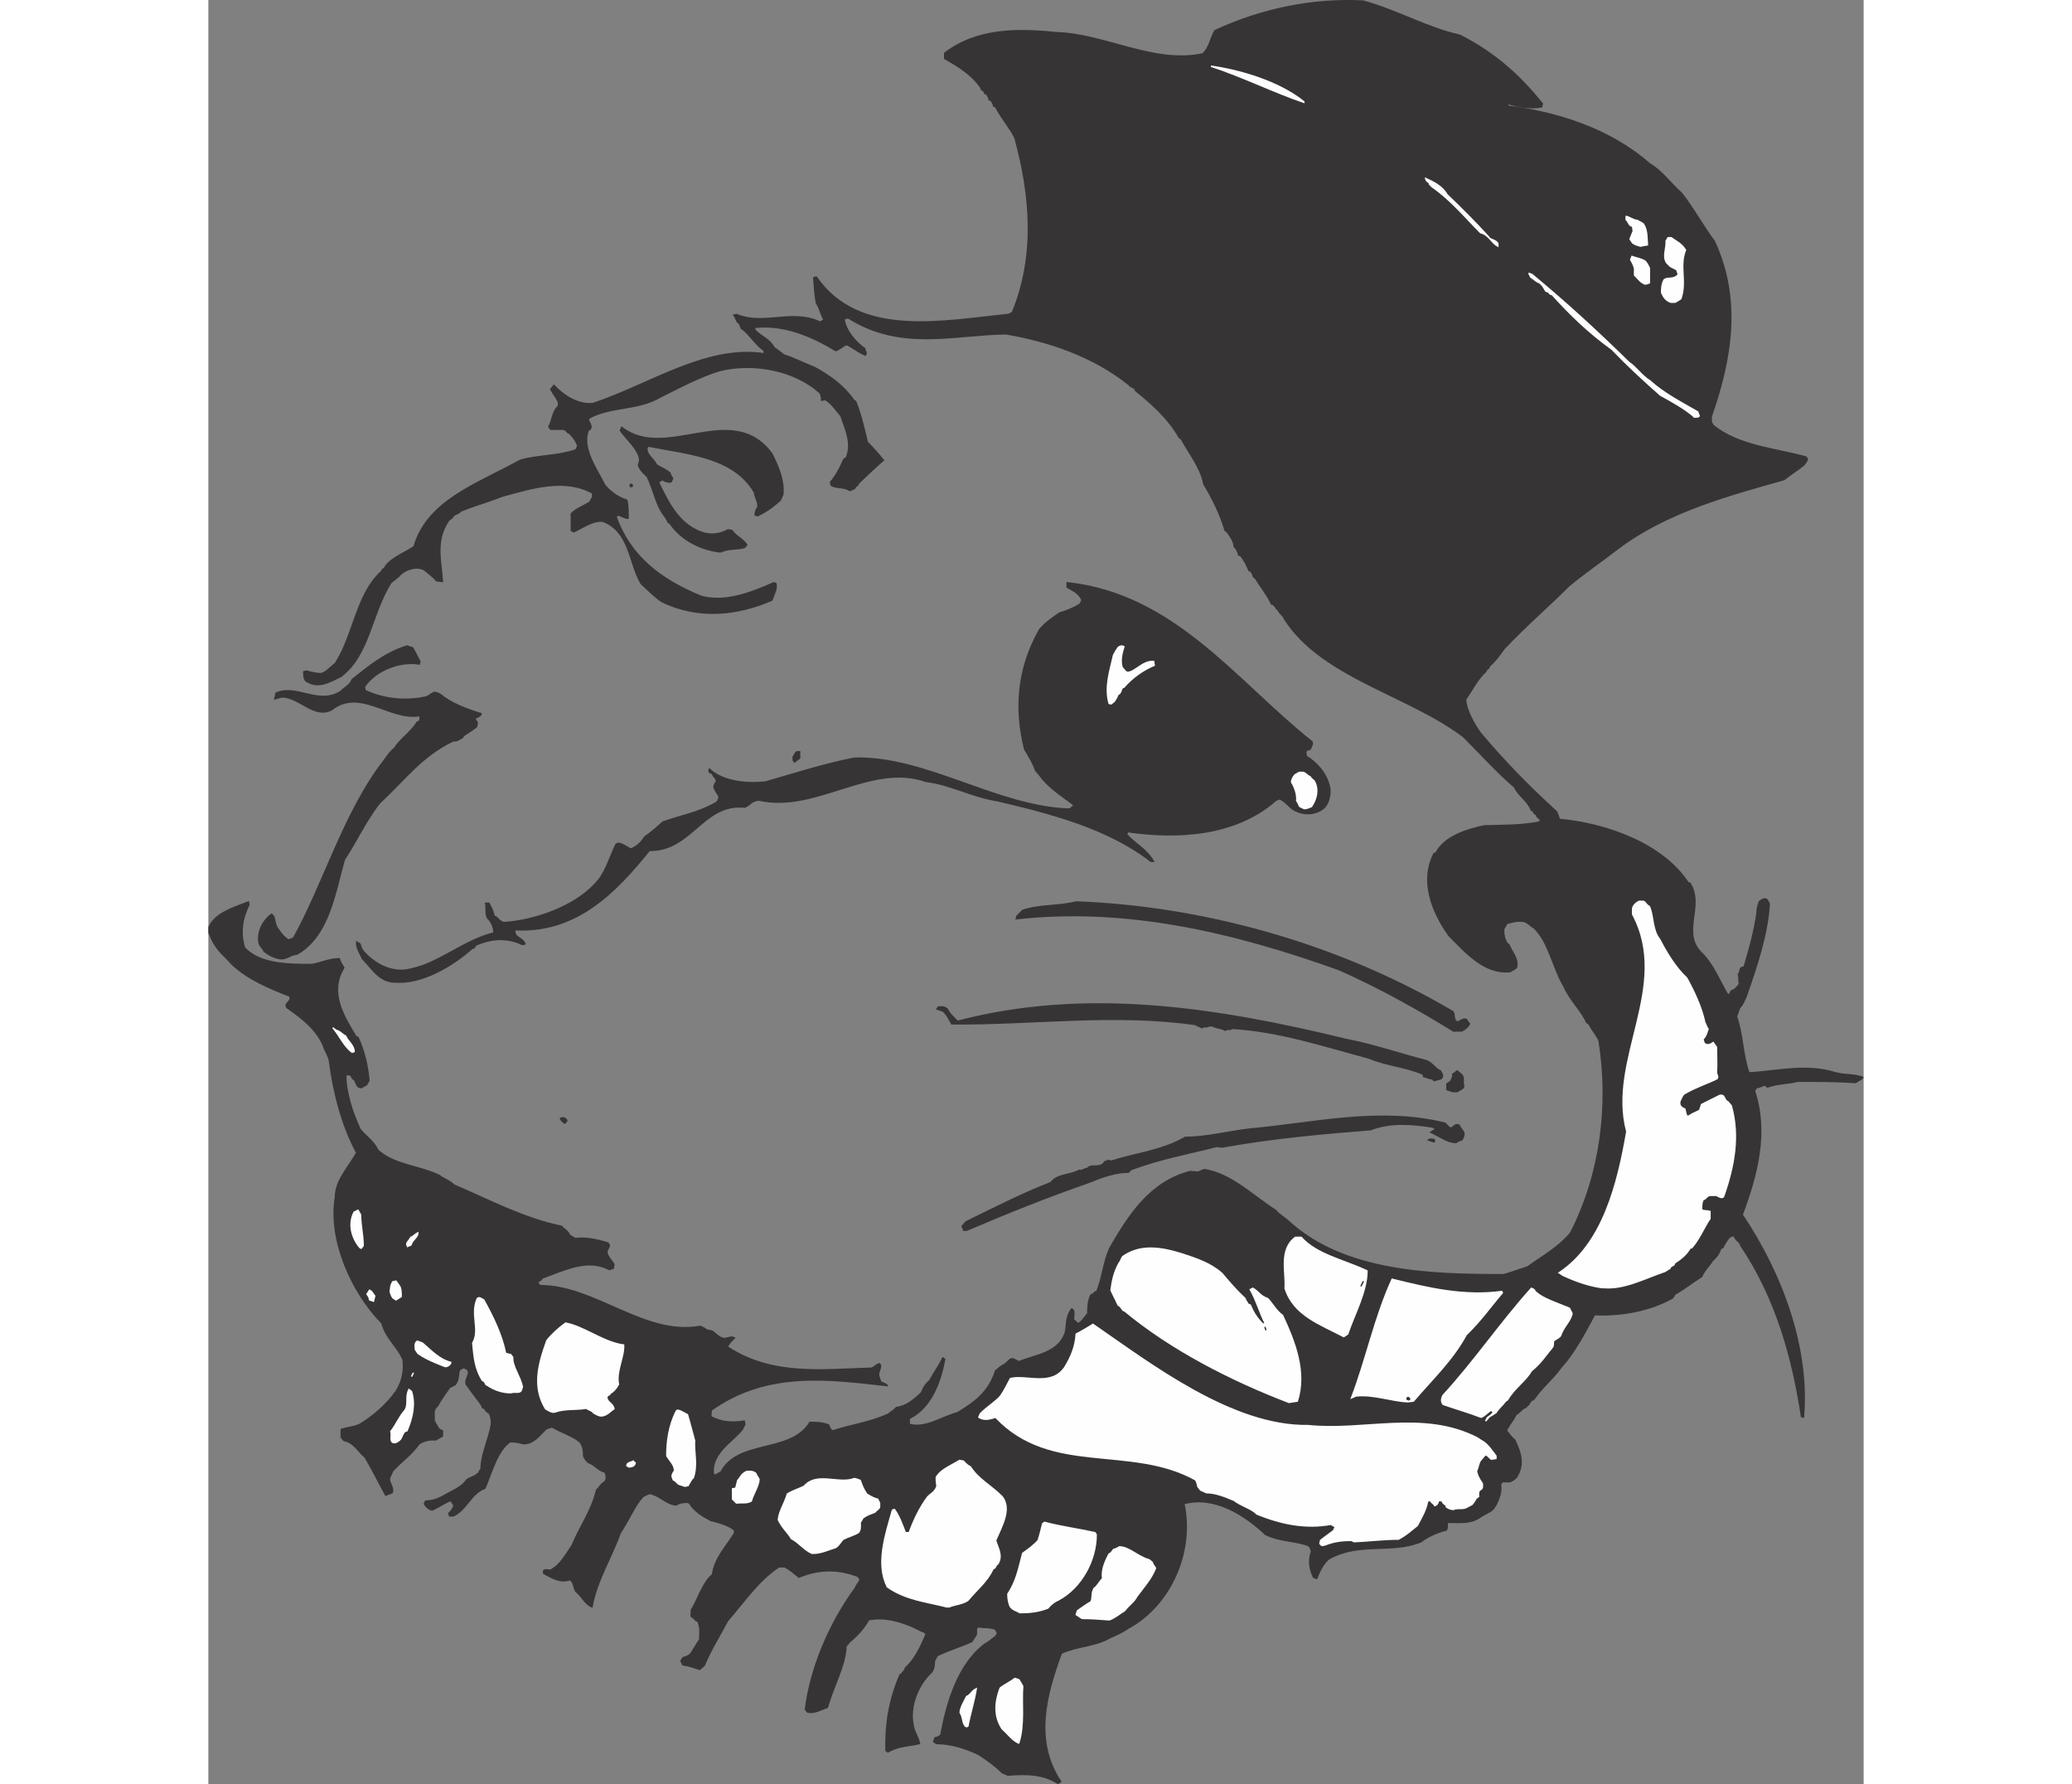 <?xml version="1.0" encoding="UTF-8"?>
<!DOCTYPE svg PUBLIC "-//W3C//DTD SVG 1.1//EN" "http://www.w3.org/Graphics/SVG/1.1/DTD/svg11.dtd">
<!-- Creator: CorelDRAW -->
<svg xmlns="http://www.w3.org/2000/svg" xml:space="preserve" width="7.848in" height="6.757in" version="1.1" style="shape-rendering:geometricPrecision; text-rendering:geometricPrecision; image-rendering:optimizeQuality; fill-rule:evenodd; clip-rule:evenodd"
viewBox="0 0 7848.56 8458.6"
 xmlns:xlink="http://www.w3.org/1999/xlink"
 xmlns:xodm="http://www.corel.com/coreldraw/odm/2003">
 <rect x="0" y="0" width="7848.56" height="8458.6" fill="#808080" stroke="none"/>
 <defs>
  <style type="text/css">
   <![CDATA[
    .str1 {stroke:#FEFEFE;stroke-width:6.6;stroke-miterlimit:2.613}
    .str0 {stroke:#373435;stroke-width:6.6;stroke-miterlimit:2.613}
    .str2 {stroke:#373435;stroke-width:6.6;stroke-linecap:square;stroke-miterlimit:2.613}
    .fil2 {fill:none}
    .fil1 {fill:#FEFEFE}
    .fil0 {fill:#373435}
   ]]>
  </style>
 </defs>
 <g id="Layer_x0020__x0028_Black_x0020_and_x0020_White_x0029_">
  <g id="_2008578176880">
   <path class="fil0 str0" d="M4029.32 8454.59c-76.42,-48.91 -158.96,-45.85 -238.45,-39.74l0 0 -27.51 -12.23 0 0c-30.56,-30.57 -64.19,-55.03 -110.05,-85.6 -64.19,-30.56 -131.45,-51.97 -201.75,-51.97l0 0 -12.23 -9.17 6.12 -18.34 0 0c6.11,0 15.28,-3.06 27.51,-12.23 27.51,-149.79 79.47,-333.21 207.86,-431.04 18.34,-9.17 30.57,-21.39 51.98,-36.68l0 0 9.17 -15.29 -9.17 -18.34 0 0c-27.51,-12.24 -48.92,-6.12 -79.49,-12.24 -18.34,3.06 -9.17,21.4 -12.23,36.69l0 0 -15.29 24.45 -6.11 9.17 0 0c-48.92,21.4 -106.99,39.74 -158.96,64.2 -6.11,0 -9.17,12.23 -18.34,27.51 0,12.23 0,33.62 -12.23,51.97 -64.2,58.08 -107,162.02 -88.66,250.67 3.06,30.56 24.45,58.08 30.57,88.65 -48.92,12.23 -97.82,9.18 -149.79,39.74l0 0 -9.18 -6.11 0 0c-3.05,-116.17 12.24,-235.39 67.26,-360.72l0 0 9.17 -3.06 0 0c0,-12.23 12.23,-9.17 15.29,-27.51 45.85,-42.8 70.31,-94.77 97.82,-158.96 -3.06,-15.29 -18.34,-12.23 -36.69,-24.45 -73.36,-36.69 -155.9,-61.14 -235.39,-45.86 -18.34,36.68 -55.03,76.42 -88.65,103.93l0 0 -18.34 21.4 0 0c-3.06,91.71 -61.13,192.59 -88.65,290.41 -30.57,9.17 -61.14,30.56 -94.77,21.39l0 0 -9.18 -12.23 0 0c24.45,-195.65 113.11,-406.57 238.45,-577.77 3.06,-12.23 12.23,-18.34 21.39,-36.68l0 0 -9.17 -15.29 0 0c-91.71,-36.69 -186.47,-36.69 -281.25,3.06 -27.51,-21.4 -39.74,-33.63 -67.25,-48.92l0 0 -27.51 0 0 0c-94.77,61.14 -165.08,165.08 -244.56,256.78 -36.68,70.31 -76.42,131.45 -110.05,210.93l0 0 -21.39 18.34 0 0c-27.51,-9.18 -55.03,-18.34 -79.49,-21.4l0 0 -9.17 -18.34 9.17 -15.29 0 0c9.18,-3.06 21.4,-6.12 33.63,-15.29 15.29,-18.34 27.51,-45.86 45.86,-70.31 0,-27.51 6.11,-58.08 -9.18,-88.66 -15.29,0 -9.17,-12.23 -27.51,-18.34 -9.17,-9.18 0,-21.4 -3.05,-33.63 30.56,-45.85 51.97,-128.39 100.87,-168.14 9.18,-76.42 64.2,-131.45 103.94,-195.64l0 0 0 -15.29 0 0c-24.46,-21.4 -73.37,-36.69 -113.11,-45.86 -39.74,-21.39 -76.43,-42.8 -100.88,-82.54l0 0 -9.17 -3.06 0 0c-12.23,0 -36.68,0 -51.97,12.23 -39.74,0 -70.31,-36.68 -116.17,-51.97 -12.23,-6.11 -24.45,3.06 -42.8,12.23 -39.74,42.8 -67.25,113.11 -106.99,171.19 -42.8,119.22 -113.11,229.27 -134.5,351.55 -33.63,-12.23 -45.86,-48.91 -76.43,-73.36 -12.23,-18.34 -9.17,-48.92 -30.56,-55.03 -39.75,15.29 -79.49,-6.12 -122.29,-30.57l0 0 0 -12.23 0 0c9.18,-9.18 21.4,0 33.63,-3.06 45.86,-24.45 67.25,-67.25 100.88,-116.17 36.68,-88.65 94.77,-168.13 116.16,-262.89 12.23,-9.18 18.34,-27.51 39.74,-39.75 9.18,-12.23 9.18,-27.51 0,-45.85 -30.56,-6.12 -45.85,-33.63 -79.48,-45.86 -9.17,-9.17 -15.29,-15.29 -21.39,-30.57 0,-18.34 0,-39.74 -15.29,-64.19 -33.63,-30.57 -88.66,-45.86 -134.5,-73.37l0 0 -27.51 9.18 0 0c-27.51,24.45 -58.08,73.36 -110.05,70.31 -18.34,-6.12 -39.75,-9.18 -61.14,-9.18 -61.14,42.8 -85.6,140.62 -119.22,220.1 -70.31,27.51 -82.54,97.82 -149.79,131.45l0 0 -18.34 0 -3.06 -12.23 0 0c9.17,-9.18 18.34,-18.34 24.45,-36.69l0 0 -15.29 -24.45 0 0c-30.56,12.23 -55.03,30.57 -88.65,45.86 -12.23,-3.06 -27.51,-12.23 -36.68,-30.57l0 0 6.11 -12.23 0 0c30.57,0 61.14,-9.18 94.77,-30.57 39.74,-21.39 76.43,-36.68 97.82,-67.25 9.17,-12.23 36.68,-15.29 51.97,-30.57 6.12,0 9.18,-12.23 18.34,-24.45 0,-67.25 36.68,-140.62 48.91,-210.93 0,-15.29 0,-36.68 -12.23,-55.03 -15.29,-3.06 -15.29,-21.39 -30.56,-24.45 0,-6.12 -6.12,-15.29 -15.29,-27.51 -21.4,-27.51 -39.74,-51.97 -61.14,-82.54 -9.17,-24.45 21.4,-45.86 6.12,-70.31l0 0 -18.34 -9.17 -18.34 9.17 0 0c-12.23,21.4 0,42.8 -21.39,70.31 0,3.06 -12.23,6.12 -27.51,15.29 -18.34,27.51 -39.74,55.03 -58.08,88.65l0 0 -6.11 6.12 0 0c-15.29,15.29 -6.12,39.74 -9.18,61.14l0 0 9.18 18.34 0 0c6.11,3.06 6.11,24.45 30.56,30.57l0 0 0 24.45 0 0c-6.11,6.12 -18.34,9.18 -30.56,18.34 -27.51,0 -48.92,0 -79.49,18.34 -36.68,51.97 -79.48,79.48 -125.34,128.39 -3.05,6.12 -9.17,21.4 -15.28,33.63 -6.12,21.39 21.39,42.8 12.23,70.31l0 0 -30.57 12.23 0 0c-30.57,-55.03 -58.08,-113.11 -97.82,-180.36 -30.57,-24.45 -51.97,-70.31 -100.88,-79.48l0 0 -12.23 -15.29 0 -36.69 0 0c24.45,-9.17 55.03,-9.17 88.66,-24.45 64.19,-39.74 122.28,-88.65 171.19,-155.9 30.57,-48.92 39.74,-97.82 33.63,-149.8 -24.45,-61.13 -79.48,-97.82 -100.88,-174.24 -143.67,-146.73 -253.72,-394.35 -220.1,-596.11 0,-79.48 61.14,-140.61 100.88,-210.93 -70.31,-131.45 -110.05,-287.35 -128.4,-431.04 -3.06,-27.51 -21.39,-48.91 -30.57,-79.48 -33.62,-76.43 -100.87,-128.4 -171.19,-177.3 -18.34,-21.4 27.51,-30.57 12.23,-55.03 -100.88,-39.74 -195.65,-79.48 -272.07,-149.79 -33.63,-39.74 -73.37,-64.2 -100.88,-128.39l0 0 -9.17 -21.39 0 -27.51 0 0c30.57,-67.26 116.16,-91.71 186.47,-119.23l0 0 3.06 12.23 0 0c-33.63,67.25 -42.8,134.51 -21.39,204.81 73.36,79.49 210.93,79.49 317.92,79.49 42.8,-6.12 82.54,-27.51 131.45,-27.51 3.06,12.23 12.23,27.51 21.39,42.8 -70.31,116.16 -3.05,226.21 58.08,327.09l0 0 9.17 3.06 0 0c30.57,67.25 45.86,134.5 51.98,204.82l0 0 -9.18 15.29 0 0c0,6.11 -12.23,9.17 -27.51,18.34l0 0 -12.23 -3.06 0 0c-9.17,-6.11 -12.23,-21.39 -21.39,-36.68 -9.18,0 -9.18,-12.23 -18.34,-21.39l0 0 -21.39 0 0 0c0,82.54 30.56,177.3 67.25,256.78 24.45,33.63 61.13,51.97 85.6,100.88 76.42,70.31 195.64,73.36 290.4,119.22 18.34,15.29 48.92,24.45 70.31,45.86 165.08,70.31 330.15,158.96 510.52,195.64 6.12,12.24 27.51,18.34 36.69,39.75 0,3.05 12.23,9.17 27.51,18.34 45.85,-6.11 100.87,3.06 155.9,21.4l0 0 6.12 12.23 0 0c0,3.06 -6.12,12.23 -12.23,27.51 0,21.39 21.39,39.74 33.62,61.13l0 0 -3.06 18.34 -18.34 6.12 0 0c-100.88,-51.98 -201.77,-3.06 -308.76,36.68 -12.23,0 -9.17,12.23 -27.51,18.34l0 0 -3.06 12.23 12.24 9.17 0 0c259.84,0 495.23,241.5 758.12,192.59l0 0 18.34 9.17 0 0c18.34,15.29 30.57,9.18 39.74,15.29 18.34,12.23 30.57,30.57 55.03,33.63 15.29,0 33.63,-12.23 48.92,-3.06 -12.23,12.23 -24.46,21.39 -33.63,42.8 213.99,140.62 452.43,106.99 681.71,100.88 12.23,-3.06 18.34,-12.24 36.68,-21.4 21.39,9.17 -9.17,39.74 0,61.14l0 0 6.11 18.34 0 0c0,12.23 27.51,12.23 33.63,24.46 -275.13,-30.57 -568.6,-73.37 -834.55,116.16l0 0 -3.06 30.57 0 0c51.97,27.51 100.88,30.57 158.96,21.39l0 0 3.06 15.29 -12.23 24.45 0 0c-45.86,58.08 -146.73,110.05 -137.56,210.93l0 0 9.17 6.12 27.51 -15.29 0 0c82.54,-155.91 330.15,-85.6 421.87,-235.39 27.51,0 58.08,0 88.65,12.23 3.06,9.17 9.18,27.51 21.4,27.51 82.54,-27.51 177.3,-39.74 262.9,-79.48 9.17,-9.18 27.51,-18.34 36.68,-30.57 48.91,-6.12 82.54,-36.68 119.22,-70.31 9.18,-24.45 18.34,-39.74 39.74,-58.08 18.34,-36.68 39.74,-61.13 61.14,-106.99l0 0 9.17 6.12 0 0c-18.34,100.87 -61.13,229.27 -168.14,281.24l0 0 0 27.51 0 0c76.43,21.4 149.8,-33.62 229.27,-55.03 79.48,-48.91 146.73,-94.77 180.36,-198.7 9.17,-6.12 21.39,-21.4 42.8,-30.57l0 0 27.51 -24.45 0 0c12.23,-6.12 21.39,3.05 39.74,12.23 79.48,-33.63 186.47,-39.74 220.1,-137.56 9.17,-33.63 0,-73.37 30.56,-113.11 18.34,9.17 6.12,33.63 9.18,51.97l0 0 21.39 18.34 0 0c18.34,-9.17 27.51,-27.51 45.86,-48.92 0,-24.45 0,-58.08 15.29,-88.65 15.29,0 9.17,-12.23 27.51,-15.29 27.51,-67.25 30.57,-134.5 61.13,-204.82 88.66,-152.85 189.54,-314.87 382.13,-363.78l0 0 36.68 3.06 0 0c9.17,-3.06 18.34,-9.17 30.57,-12.23 128.39,21.39 226.21,122.28 336.26,192.59 12.23,15.29 30.57,27.51 55.03,45.86 265.96,250.67 687.82,259.84 1027.15,259.84 33.62,-9.18 73.36,-24.45 113.1,-36.69 67.25,-48.91 146.74,-91.71 204.82,-162.02 143.68,-281.24 183.42,-608.34 134.51,-910.98 -12.23,-27.51 -30.57,-45.85 -48.92,-79.48l0 0 -9.17 -6.11 0 0c-30.57,-64.2 -76.43,-100.88 -110.05,-174.25 -51.97,-88.65 -70.31,-207.87 -140.62,-275.12 -15.29,-6.11 -21.39,-21.39 -48.91,-30.56 -24.46,-3.06 -45.86,0 -76.43,9.17 -6.11,0 -9.17,15.29 -18.34,27.51 0,21.39 0,42.8 18.34,70.31l0 0 6.12 3.06 0 0c15.29,36.67 45.85,67.24 36.68,106.98 -3.06,9.17 -18.34,12.23 -30.57,21.39 -122.28,12.23 -210.93,-91.71 -290.41,-171.18 -79.48,-113.11 -137.56,-256.79 -70.3,-388.24l0 0 9.17 -3.06 0 0c39.74,-76.42 140.62,-110.05 229.27,-128.4 85.6,-3.05 171.19,0 262.9,-18.34l0 0 3.06 -12.23 -15.29 -12.23 0 0c0,-15.29 -15.29,-9.18 -18.34,-27.51l0 0 -9.17 -3.06 0 0c-18.34,-48.92 -58.08,-64.2 -79.48,-110.05 -82.54,-70.31 -158.97,-155.91 -241.51,-238.45 -259.84,-198.7 -672.53,-281.24 -849.84,-559.42 -6.11,-18.34 -21.39,-21.4 -30.57,-42.8 -12.23,-6.12 -12.23,-24.45 -30.56,-27.51 -21.4,-45.86 -48.92,-76.43 -76.43,-122.28l0 0 -9.17 -6.12 0 0c0,-3.06 -3.06,-12.23 -12.23,-27.51l0 0 -9.18 -3.06 0 0c-9.17,-21.39 -21.39,-48.91 -39.74,-70.3l0 0 -9.17 -3.06 0 0c-3.06,-15.29 -12.23,-33.63 -21.4,-39.74 0,-24.46 -18.34,-48.92 -33.62,-70.31l0 0 -9.17 -6.12 0 0c-21.4,-73.36 -58.08,-149.79 -100.88,-220.1 -15.29,-79.48 -67.25,-140.62 -106.99,-213.98l0 0 -9.18 -6.12 0 0c-51.97,-91.71 -131.45,-162.02 -207.88,-223.16 0,-15.28 -24.45,-15.28 -30.56,-27.51 -171.19,-137.56 -385.18,-207.87 -583.89,-241.5 -247.61,3.06 -498.28,82.54 -748.95,-76.42l0 0 -18.34 6.11 0 0c6.11,55.03 55.03,110.05 97.82,140.62 0,9.17 12.23,18.34 3.06,30.57 -30.57,-12.23 -51.98,-30.57 -85.6,-48.92 -18.34,0 -27.51,18.34 -55.03,27.51 -110.05,-67.25 -244.56,-125.34 -382.12,-110.05l0 0 -3.06 9.18 0 0c21.39,30.56 70.31,42.79 91.71,85.59 12.23,9.18 33.63,24.46 48.92,36.69 42.79,12.23 94.77,39.74 143.67,58.08 76.43,42.8 137.56,85.6 186.48,155.91l0 0 9.17 6.12 0 0c24.45,61.13 39.74,128.39 55.03,192.59 21.39,21.39 55.03,58.08 76.42,85.59 -39.74,33.63 -76.42,70.31 -119.22,110.05 0,12.24 -12.23,9.18 -18.34,24.46l0 0 -21.39 9.17 0 0c-27.51,-18.34 -58.08,-9.17 -88.66,-24.45l0 0 -3.05 -15.29 0 0c21.39,-24.45 42.79,-61.14 64.19,-110.05l0 0 9.17 -3.06 0 0c30.57,-67.25 0,-131.45 -24.45,-201.76 -24.45,-27.51 -39.74,-55.03 -73.37,-76.43l0 0 -21.39 3.06 0 0c9.17,-6.11 0,-21.39 -3.06,-33.62 -119.22,-110.05 -317.93,-146.74 -476.89,-107 -91.71,27.51 -183.42,76.43 -281.25,125.34 -110.05,64.2 -238.44,42.8 -339.32,100.88 -9.17,12.23 21.39,33.62 6.11,51.97l0 0 -9.17 6.12 0 0c-30.57,85.59 39.74,180.36 79.48,259.84 21.4,24.45 55.03,55.03 103.94,70.31 6.11,24.45 6.11,55.03 6.11,85.59 -15.29,0 -27.51,-9.17 -45.85,-15.28l0 0 -12.23 6.11 0 0c67.25,189.53 210.93,299.58 403.51,379.07 110.05,30.56 229.28,-12.24 345.44,-64.2l0 0 9.17 3.06 0 0c9.18,21.39 -9.17,51.97 -18.34,79.48 -162.02,70.31 -348.5,91.71 -522.74,6.12 -27.51,-18.34 -55.03,-45.86 -85.6,-73.37l0 0 -12.23 -12.23 0 0c-58.08,-100.88 -51.97,-241.5 -177.3,-293.47 -42.8,-9.17 -91.71,24.46 -140.62,48.92l0 0 -12.23 -6.12 0 0c0,-27.51 0,-48.91 0,-79.48 18.34,-21.39 51.97,-33.63 82.54,-51.97 6.11,0 9.17,-12.23 18.34,-27.51l0 0 0 -18.34 0 0c-131.45,-73.37 -287.36,-24.45 -431.04,15.29 -61.14,24.45 -128.4,42.8 -195.65,70.31 -3.06,9.17 -21.39,12.23 -33.62,21.39 -3.06,9.18 -9.18,12.23 -21.4,21.4 -67.25,97.82 -36.68,189.53 -30.57,290.41l0 0 -27.51 -3.06 0 0c-18.34,-21.4 -33.62,-30.57 -58.08,-51.97 -33.63,-18.34 -82.54,-6.12 -113.11,21.39 -9.18,12.23 -27.51,24.45 -45.86,39.74 -94.77,152.85 -100.88,339.33 -235.39,443.26 -55.03,27.51 -110.05,61.14 -168.14,21.39 -9.17,-12.23 -9.17,-24.45 -9.17,-42.79l0 0 12.23 -3.06 0 0c24.45,6.11 45.86,12.23 70.31,12.23 27.51,-9.17 39.74,-27.51 67.25,-48.92 88.66,-137.56 97.82,-327.09 220.1,-437.15 0,-12.23 12.23,-6.11 18.34,-24.45 30.57,-39.74 88.65,-61.14 134.5,-91.71 64.19,-220.1 299.58,-296.53 504.4,-409.64 85.6,-24.45 174.25,-18.34 262.9,-48.91l0 0 9.18 -18.34 0 0c-9.18,-27.51 -21.4,-39.74 -39.74,-61.13 -12.24,0 -9.18,-12.23 -27.51,-18.34 -15.29,0 -39.75,0 -61.14,0l0 0 -9.17 -12.23 0 0c18.34,-30.57 15.29,-70.31 45.85,-97.82l0 0 0 -18.34 0 0c-9.17,-21.39 -21.39,-33.62 -36.68,-61.13l0 0 15.29 -18.34 0 0c42.8,45.86 113.11,94.77 186.47,85.6 265.96,-88.66 538.03,-278.19 810.1,-235.39l0 0 0 -15.29 0 0c-39.74,-27.51 -61.13,-67.25 -100.87,-100.87 -12.23,0 -9.18,-27.51 -24.45,-33.63 -6.12,-6.12 -9.18,-21.39 -18.34,-33.63l0 0 12.23 -3.05 0 0c128.4,55.03 265.96,-27.51 397.41,36.68l0 0 18.34 -12.23 0 0c-15.29,-21.4 -18.34,-51.97 -36.69,-79.48 -9.17,-51.98 -9.17,-82.54 -12.23,-119.23l0 0 12.23 -3.05 0 0c201.77,293.46 602.23,207.87 910.97,177.3l0 0 18.34 -9.18 0 0c110.05,-265.95 88.65,-550.26 12.23,-828.43 -24.45,-48.92 -61.14,-88.66 -91.71,-146.74l0 0 -9.18 -3.06 0 0c0,-6.11 -3.05,-12.23 -12.23,-27.51l0 0 -9.17 -3.05 0 0c0,-6.12 -3.06,-12.23 -12.23,-27.51l0 0 -9.18 -3.06 0 0c0,-15.29 -15.28,-9.17 -18.34,-27.51 -39.74,-58.08 -100.88,-97.82 -171.19,-137.56l0 0 0 -24.45 0 0c152.84,-119.23 351.55,-116.17 528.85,-97.82 229.27,6.11 461.6,149.79 693.93,100.87 30.57,-24.45 36.69,-70.3 58.08,-110.05 223.16,-103.93 467.72,-152.84 703.1,-140.61 174.24,48.91 296.52,125.34 458.55,162.02 168.13,85.6 281.24,189.53 391.29,324.04l0 0 -3.06 15.29 0 0c-51.97,9.18 -106.99,0 -158.96,-15.29l0 0 -3.06 12.23 0 0c226.22,27.51 479.94,103.94 672.53,272.08 61.14,36.68 97.82,91.71 152.85,140.61 55.03,70.31 97.82,149.8 155.91,229.28 125.34,272.07 82.54,550.26 -15.29,828.44l0 0 0 27.51 9.17 15.28 0 0c119.23,97.82 296.53,110.05 440.2,149.8l0 0 6.12 9.17 0 0c0,6.11 -6.12,15.29 -15.29,27.51 -24.45,21.39 -61.14,42.8 -94.77,70.31 -259.84,73.36 -559.42,152.85 -791.76,330.15 -79.48,61.13 -155.9,113.11 -229.27,174.24 -97.82,97.82 -204.82,189.53 -305.7,296.53 -21.39,27.51 -39.74,58.08 -70.31,82.54 0,15.28 -12.23,9.17 -18.34,27.51 -39.74,36.68 -61.14,82.54 -94.77,131.45 3.05,51.97 39.74,116.17 70.31,158.96 110.05,131.45 232.33,256.79 360.72,372.95 3.06,9.18 12.23,24.46 12.23,36.69 217.05,18.34 489.12,113.1 611.4,299.58l0 0 9.17 3.06 0 0c70.31,110.05 -48.91,238.44 61.14,336.25 48.91,51.97 76.42,119.23 116.16,189.53l0 0 9.18 3.06 9.17 -18.34 0 0c12.23,-3.06 24.45,-12.24 39.74,-33.63 -6.11,-12.23 0,-27.51 -6.11,-45.86 12.23,-6.11 0,-33.62 27.51,-33.62 24.45,-82.54 48.91,-168.13 61.13,-256.78 0,-15.28 3.06,-33.62 12.23,-55.03 9.18,-6.11 24.46,-18.34 36.69,-6.11l0 0 9.17 18.34 0 0c-9.17,146.73 -58.08,290.4 -110.05,440.2 -6.12,12.23 -15.29,36.68 -27.51,48.91 -9.17,12.23 -9.17,27.51 -18.34,42.8 30.57,88.65 27.51,171.19 58.08,265.96l0 0 9.17 3.05 0 0c131.45,-9.17 269.02,-42.8 403.52,0 48.92,12.23 88.66,6.12 128.4,21.4 -3.06,9.17 -21.4,15.29 -33.63,24.45 -88.65,-6.12 -180.36,-6.12 -275.13,-6.12 -45.85,12.24 -91.71,9.18 -143.67,27.51l0 0 -9.18 -9.17 0 0c-12.23,0 -27.51,12.23 -42.8,12.23l0 0 -9.17 15.29 0 0c64.19,192.59 15.29,391.3 -58.08,586.94 192.59,287.36 317.93,635.85 290.41,959.9l0 0 -9.17 -3.06 0 0c-39.74,-269.02 -119.22,-562.48 -287.35,-810.1 -3.06,-18.34 -21.4,-21.4 -30.57,-42.8l0 0 -6.12 -6.12 -18.34 9.18 0 0c-9.18,12.23 -21.4,27.51 -30.57,48.91l0 0 -9.17 3.06 0 0c-9.18,24.45 -18.34,39.74 -39.74,58.08 -12.24,21.39 -36.69,42.8 -51.98,76.42 -39.74,24.45 -76.42,55.03 -125.34,82.54l0 0 -12.23 18.34 0 0c-106.99,61.13 -247.61,85.6 -369.89,79.48 -48.91,91.71 -97.82,183.42 -162.02,253.73 -36.68,51.97 -85.6,88.65 -125.34,146.73l0 0 -15.29 9.17 -9.17 15.29 -15.29 15.29 0 0c-15.29,3.06 -24.45,21.39 -45.86,33.63l0 0 -9.17 18.34 0 0c-15.29,21.4 -27.51,39.74 -36.68,58.08 12.23,9.17 21.39,30.57 39.74,42.8 27.51,58.08 48.91,113.11 9.17,177.3 -9.17,9.17 -12.23,12.23 -30.57,21.39l0 0 -36.68 0 -9.17 12.24 0 0c6.11,30.56 -3.06,61.13 -21.4,97.82l0 0 -12.23 18.34 0 0c-12.23,15.29 -42.8,24.45 -67.25,42.8 -42.8,27.51 -91.71,21.39 -140.62,21.39 -21.39,0 -3.06,18.34 -15.29,36.69 -39.74,9.17 -88.65,30.57 -119.22,55.03 -140.62,58.08 -287.35,0 -434.09,79.48 -24.46,15.29 -45.86,55.03 -61.14,94.77l0 0 -15.29 -6.11 0 0c-18.34,-39.75 -24.45,-79.49 -9.17,-122.29l0 0 -6.12 -18.34 -9.17 -9.18 0 0c-64.19,-24.45 -131.45,-18.34 -201.76,-51.97 -97.82,-91.71 -241.51,-186.47 -388.24,-146.73 48.91,226.21 -61.14,479.94 -262.9,589.99 -27.51,18.34 -51.97,30.57 -88.66,45.86 -64.19,39.74 -158.96,39.74 -229.27,73.36 -73.37,198.71 -131.45,415.75 -3.06,608.34l0 0 -12.23 9.17z"/>
   <path class="fil1 str1" d="M3839.79 8262c-30.57,-15.28 -45.86,-39.74 -76.43,-67.25 -39.74,-61.13 -33.62,-128.39 -9.17,-192.59 18.34,-15.29 45.86,-27.51 70.31,-45.85l0 0 18.34 6.11 0 0c3.05,3.06 9.17,15.29 18.34,30.57 -6.11,82.54 9.18,183.42 -18.34,269.01l0 0 -3.06 0z"/>
   <path class="fil1 str1" d="M3595.24 8185.58l-6.12 -3.06 0 0c-15.29,-18.34 -9.17,-39.74 -24.45,-64.19 0,-21.4 18.34,-51.97 30.57,-76.43 18.34,-6.11 24.45,-27.51 45.85,-36.68 -9.17,58.08 -27.51,113.11 -39.74,177.3l0 0 -6.11 3.06z"/>
   <line class="fil2 str0" x1="4533.72" y1="7733.15" x2="4533.72" y2= "7733.15" />
   <path class="fil1 str1" d="M4264.71 7678.12c-39.74,-3.06 -79.48,-6.12 -122.28,-6.12l0 0 -27.51 -18.34 6.11 -18.34 0 0c18.34,-12.23 42.8,-30.57 64.2,-42.8 9.17,-18.34 0,-39.74 15.29,-64.19 12.23,-6.12 24.45,-30.57 39.74,-45.86 -6.12,-36.68 9.17,-76.42 30.57,-116.16 9.17,-3.06 12.23,-9.18 21.39,-21.4 3.06,0 12.23,-3.06 27.51,-12.23 45.86,0 85.6,45.86 140.62,61.14l0 0 15.29 12.23 0 0c0,6.11 6.11,12.23 15.29,27.51 -18.34,48.91 -55.03,88.65 -88.66,134.5 -12.23,24.45 -36.68,39.74 -58.08,67.25 -21.39,12.23 -39.74,30.57 -70.31,42.8l0 0 -9.17 0z"/>
   <path class="fil1 str1" d="M3845.9 7644.49c-6.11,-6.11 -21.39,-9.17 -33.62,-18.34l0 0 -9.17 -9.18 0 0c-9.18,-18.34 -12.24,-39.74 -12.24,-61.13 39.75,-58.08 51.98,-122.28 70.31,-192.59 21.4,-15.29 51.98,-36.69 73.37,-61.14 9.17,-27.51 15.29,-55.03 21.39,-79.48l0 0 9.18 -6.12 0 0c79.48,21.4 155.9,30.57 238.44,48.92l0 0 6.12 9.17 0 0c0,122.28 -70.31,250.67 -177.3,308.76 -21.4,9.17 -36.68,21.39 -51.97,39.74 -39.74,15.29 -79.49,21.39 -125.34,21.39l0 0 -9.18 0z"/>
   <path class="fil1 str1" d="M3500.48 7616.98c-94.77,-24.45 -195.65,-33.62 -281.25,-94.77 -55.03,-110.05 -9.17,-244.56 24.45,-363.78l0 0 9.18 -3.06 0 0c21.39,27.51 36.68,70.31 51.97,110.05l0 0 18.34 0 0 0c18.34,-51.97 48.92,-119.22 88.66,-171.19 12.23,-12.23 33.63,-21.39 42.8,-48.91l0 0 -3.06 -27.51 0 -15.29 0 0c21.4,-36.68 70.3,-55.03 110.04,-79.48l0 0 18.34 3.06 0 0c9.17,9.17 15.29,18.34 33.62,27.51 36.69,58.08 97.82,88.65 149.79,140.61 45.86,58.08 0,137.56 -30.56,207.88 9.17,33.63 36.68,73.37 9.17,113.11 -9.17,0 -6.12,18.34 -21.39,21.39 -27.51,61.14 -76.43,97.82 -119.23,149.8 -27.51,18.34 -58.08,18.34 -88.65,30.56l0 0 -12.22 0z"/>
   <path class="fil1 str1" d="M2861.57 7363.26c-39.74,-18.34 -58.08,-48.92 -97.82,-70.31 -12.23,-24.45 -42.8,-48.92 -61.13,-88.66 3.05,-39.74 30.56,-79.48 42.79,-122.28 24.46,-15.29 55.03,-24.45 79.49,-36.68 58.08,-67.25 155.9,-12.23 229.27,-33.63 9.17,-6.11 21.39,0 36.68,6.12 9.18,24.45 12.23,36.68 30.57,64.19 9.17,6.12 33.63,21.4 51.97,24.45l0 0 9.18 18.34 0 18.34 0 0c-3.06,12.23 -12.23,12.23 -21.4,24.45 -18.34,9.17 -30.57,9.17 -51.97,24.45 -6.12,0 -9.17,12.23 -18.34,24.45 0,15.29 3.06,36.69 -9.17,48.92 -21.39,12.23 -45.86,18.34 -70.31,30.57 -12.23,9.17 -18.34,27.51 -36.68,39.74 -30.57,9.17 -70.31,27.51 -103.94,27.51l0 0 -9.17 0z"/>
   <path class="fil1 str1" d="M5279.63 7326.57l-9.17 -9.17 3.06 -15.29 0 0c18.34,-15.29 36.68,-27.51 61.13,-45.85l0 0 9.18 -18.34 -21.4 -12.23 0 0c-116.16,21.39 -232.33,0 -351.55,-48.92 -21.4,-24.45 -76.43,-39.74 -107,-64.19 -42.79,-18.34 -88.65,-36.68 -131.45,-36.68l0 0 -27.51 -12.23 -12.23 -15.29 0 0c-3.06,-6.12 -3.06,-21.4 -12.23,-33.63 -308.76,-171.19 -684.76,-18.34 -947.66,-296.52 -21.4,6.11 -51.98,18.34 -79.49,0l0 0 6.12 -15.29 0 0c24.45,-27.51 61.14,-48.92 91.71,-79.48 18.34,-21.4 33.63,-55.03 51.98,-88.66 76.42,-18.34 192.59,39.74 256.78,-51.97 30.57,-48.92 51.97,-100.88 55.03,-158.97 24.45,-12.23 48.91,-27.51 79.48,-45.85 275.13,189.53 660.31,486.05 1021.03,479.94 265.96,27.51 544.14,-73.37 800.93,58.08l0 0 18.34 12.23 0 0c30.57,15.29 48.92,45.85 70.31,73.36l0 0 0 12.23 -21.39 3.06 0 0c-9.18,-3.06 -9.18,-12.23 -27.51,-21.39l0 0 -6.12 6.11 -18.34 21.4 0 0c-9.18,12.23 -9.18,30.57 -18.34,48.91 0,15.29 12.23,39.74 27.51,61.14l0 0 0 15.29 0 0c0,15.29 -15.29,9.17 -18.34,27.51l0 0 0 18.34 -12.23 9.18 0 0c0,3.05 -6.11,12.23 -15.29,24.45 -3.06,6.11 -15.29,9.17 -30.57,18.34 -18.34,9.17 -39.74,0 -61.13,9.17 -9.17,0 -21.4,-3.06 -33.63,-12.23 0,-15.29 -15.29,-9.18 -18.34,-27.51l0 0 -15.29 -3.06 0 0c-6.12,0 -3.06,21.39 -21.4,24.45 -3.05,-9.17 -12.23,-9.17 -21.39,-24.45l0 0 -12.23 3.06 0 0c-6.12,39.74 -27.51,76.42 -48.92,116.16 -27.51,21.4 -48.91,42.8 -88.65,64.2 -67.25,0 -140.62,9.17 -210.93,12.23l0 0 -12.23 -6.12 0 0c-39.74,0 -79.48,3.06 -125.34,21.4l0 0 -15.29 3.05z"/>
   <path class="fil1 str1" d="M2503.9 7124.81l-18.34 -18.34 0 0c0,-12.23 0,-30.56 0,-48.91l0 0 15.29 -3.06 9.18 -36.68 0 0c12.23,-12.23 15.28,-30.57 42.79,-42.8 12.24,0 27.51,-3.06 42.8,9.17 0,3.06 6.12,12.23 15.29,27.51 0,30.57 -27.51,70.31 -36.68,103.94 -21.4,12.23 -42.8,6.11 -70.31,9.17l0 0 0 0z"/>
   <path class="fil1 str1" d="M2259.35 7045.33l-27.51 -9.17 0 0c-9.18,-3.06 -9.18,-12.24 -27.51,-21.4l0 0 -3.06 -9.17 0 0c-6.12,-9.18 0,-21.4 9.17,-33.63 0,-27.51 -21.39,-45.85 -36.68,-70.31 0,-67.25 9.17,-143.67 45.86,-213.98l0 0 6.11 -3.06 0 0c15.29,3.06 27.51,12.23 45.86,21.4 12.23,39.74 21.39,79.48 33.62,122.28 -3.05,58.08 15.29,116.16 -6.11,177.3 -9.17,6.11 -15.29,21.39 -24.45,36.68l0 0 -15.29 3.06z"/>
   <path class="fil1 str1" d="M1993.39 6953.62l-9.17 -6.12 0 0c0,-15.29 21.39,-15.29 30.57,-21.39l0 0 9.17 9.17 0 0c-3.06,12.23 -12.23,18.34 -30.57,18.34l0 0 0 0z"/>
   <path class="fil1 str1" d="M874.53 6837.45c-15.28,-9.17 -3.05,-33.63 -9.17,-51.97 24.45,-30.57 39.74,-70.31 67.25,-100.88 18.34,-30.57 0,-61.13 18.34,-97.82l0 0 12.23 9.18 0 0c18.34,58.08 6.12,122.28 -21.39,186.47l0 0 -9.18 3.06 0 0c-9.17,6.11 -12.23,21.39 -21.39,36.68 -6.12,6.12 -21.4,21.4 -36.69,15.29l0 0 0 0z"/>
   <path class="fil1 str1" d="M6056.1 6736.57l6.11 -12.23 0 0c3.06,-9.17 21.4,-12.23 30.57,-30.57l0 0 -9.17 -9.17 0 0c-18.34,9.17 -30.57,27.51 -48.92,33.63 -55.03,-21.4 -119.22,-39.74 -180.36,-61.14 -9.17,-12.23 -9.17,-24.45 0,-42.8 146.74,-158.96 265.96,-336.26 418.81,-507.46l0 0 12.23 6.12 6.12 9.17 0 0c33.62,33.63 103.93,55.03 162.02,79.48l0 0 12.23 24.45 0 0c-6.12,36.69 -39.74,61.14 -55.03,107 -9.17,9.17 -15.29,12.23 -30.57,21.39 -6.11,9.17 0,18.34 -6.11,30.57 -30.57,36.68 -58.08,79.48 -100.88,113.11 -27.51,48.91 -79.48,79.48 -113.11,137.56l0 0 -9.17 6.11 0 0c-15.29,21.4 -30.57,30.57 -45.86,55.03 -12.23,6.12 -12.23,9.18 -30.57,18.34l0 0 -18.34 21.39z"/>
   <path class="fil1 str1" d="M1861.94 6712.12c-9.18,0 -21.4,-6.11 -36.69,-15.29 -3.05,-9.17 -21.39,-12.23 -33.62,-21.39 -48.92,9.17 -97.82,0 -149.79,18.34 -12.23,3.06 -27.51,-6.11 -42.8,-15.28 -64.2,-103.94 -33.63,-213.99 6.11,-324.04 24.46,-30.57 55.03,-58.08 88.66,-82.54 85.6,15.29 180.36,91.71 275.13,103.94 3.06,58.08 -36.68,122.28 -24.45,186.47l0 0 -9.18 15.29 0 0c-6.11,6.11 -12.23,18.34 -30.56,27.51 0,12.23 -15.29,3.06 -15.29,21.39 3.05,21.4 30.56,27.51 33.62,51.98 -12.23,6.11 -33.62,33.62 -61.13,33.62l0 0 0 0z"/>
   <path class="fil1 str1" d="M5123.73 6647.92c-272.08,-103.94 -559.43,-250.67 -779.53,-434.1 -12.23,0 -12.23,-18.34 -30.57,-27.51 -9.17,-21.39 -21.39,-42.8 -33.62,-70.31 6.11,-42.79 12.23,-82.54 39.74,-131.45 3.06,0 6.12,-12.23 15.29,-27.51 85.6,-61.14 186.47,-42.8 284.3,-12.23 64.2,21.39 131.45,42.8 186.48,91.71 33.62,39.74 67.25,79.48 110.05,119.23 0,6.11 6.11,12.23 15.29,27.51l0 0 9.17 3.05 0 0c15.29,36.69 30.57,61.14 61.13,91.71l0 0 9.18 -6.12 0 0c-24.45,-45.86 -39.74,-103.93 -70.31,-158.96l0 0 12.23 -6.12 0 0c27.51,15.29 33.63,36.68 70.31,48.92 21.39,21.39 39.74,58.08 70.31,79.48 61.13,131.45 113.11,269.01 70.31,406.57l0 0 -39.74 6.12z"/>
   <path class="fil1 str1" d="M5686.21 6644.87c-76.43,-3.06 -162.03,-36.68 -244.56,-27.51l0 0 -21.39 9.17 0 0c70.31,-183.41 110.05,-382.12 192.59,-562.48 171.19,42.8 342.38,82.54 519.68,58.08l0 0 3.06 6.12 0 0c-55.03,64.19 -103.93,134.5 -171.19,198.7 -64.19,119.22 -162.02,210.93 -250.67,314.87l0 0 -27.51 3.06z"/>
   <path class="fil0 str0" d="M5692.32 6635.7l-9.17 -3.06 0 0c0,-18.34 21.39,0 9.17,3.06l0 0 0 0z"/>
   <path class="fil1 str1" d="M1433.97 6602.07c-33.63,0 -73.37,-9.17 -113.11,-36.68 -9.17,0 -6.12,-18.34 -21.39,-21.4 -36.69,-58.08 -39.75,-116.16 -45.86,-177.3 36.68,-64.19 -12.23,-134.5 21.39,-210.93 9.18,-9.18 18.34,0 30.57,6.11 45.86,82.54 85.6,165.08 103.94,253.73l0 0 24.45 6.11 9.17 12.23 0 0c-3.06,42.8 36.68,91.71 45.86,140.62l0 0 -6.12 18.34 0 0c-9.17,12.23 -30.57,3.06 -48.91,9.17l0 0 0 0z"/>
   <polygon class="fil1 str1" points="963.19,6525.65 972.36,6507.3 "/>
   <path class="fil1 str1" d="M1119.1 6476.73c-45.86,-18.34 -85.6,-33.62 -125.34,-61.13l0 0 -12.23 -18.34 0 0c0,-9.17 -6.12,-30.57 9.17,-39.74l0 0 24.45 9.17 0 0c36.69,30.57 76.43,76.43 134.5,91.71 0,9.17 -18.34,24.45 -30.56,18.34l0 0 0 0z"/>
   <path class="fil1 str1" d="M5383.57 6336.11c-110.05,-58.08 -238.45,-100.87 -278.19,-229.27 6.11,-73.37 -30.57,-183.42 48.91,-241.5l0 0 27.51 0 0 0c73.37,82.54 201.77,106.99 311.82,158.96 0,97.82 -58.08,201.76 -91.71,299.58l0 0 -18.34 12.23z"/>
   <path class="fil1 str1" d="M782.83 6167.98l-18.34 -6.12 0 0c0,-6.11 -3.05,-15.29 -12.23,-27.51l0 0 12.23 -18.34 9.18 6.12 15.29 21.39 -6.12 24.46z"/>
   <path class="fil1 str1" d="M889.82 6161.86l-9.17 -6.11 0 0c-9.17,-3.06 -15.29,-21.4 -18.34,-33.63 3.06,-15.29 0,-27.51 12.23,-45.86l0 0 15.29 -3.05 15.29 21.39 0 0c9.18,12.23 9.18,33.63 9.18,51.97l0 0 -24.46 15.29z"/>
   <line class="fil2 str0" x1="5459.99" y1="6116.01" x2="5459.99" y2= "6116.01" />
   <path class="fil1 str1" d="M6606.36 6103.78c-61.14,-9.17 -116.17,-27.51 -183.42,-58.08l0 0 -18.34 -12.24 0 0c207.88,-137.56 278.19,-421.86 320.99,-669.47 -91.71,-342.38 210.93,-687.82 27.51,-1030.19l0 0 0 -27.51 0 0c3.06,-12.23 12.23,-24.45 30.57,-33.63l0 0 18.34 0 0 0c12.23,0 12.23,15.29 30.56,24.46 21.4,48.91 12.23,110.05 48.92,155.9 33.62,64.19 73.36,131.45 128.39,183.41 33.63,61.14 70.31,137.56 85.6,210.93 6.12,9.17 6.12,18.34 15.29,30.56l0 0 -6.11 18.34 0 0c-3.06,9.17 -9.18,21.4 -18.34,30.57l0 0 6.11 18.34 9.18 6.11 0 0c9.17,3.06 21.39,0 33.62,-9.17l0 0 15.29 21.39 0 0c0,39.74 3.06,79.48 0,122.28l0 0 6.12 18.34 -3.06 9.17 0 0c-48.91,24.46 -100.88,39.74 -152.85,70.31 -9.17,3.06 -18.34,24.45 -24.45,39.74 0,12.23 0,24.46 24.45,33.63 3.06,9.17 3.06,24.45 12.23,36.68l0 0 21.4 -12.23 0 0c9.17,-6.11 21.39,-9.17 36.68,-18.34l0 0 9.17 -27.51 0 0c24.46,-12.23 55.03,-27.51 85.6,-42.79 27.51,-6.12 18.34,21.39 39.74,30.56l0 0 15.29 18.34 0 0c39.74,140.62 15.29,284.3 -36.68,431.04 -9.18,9.17 -21.4,0 -33.63,-6.12l0 0 -27.51 0 0 0c-18.34,0 -18.34,15.29 -36.68,21.4 -6.12,15.28 -6.12,27.51 -6.12,45.85 12.23,9.18 21.4,3.06 39.74,9.18l0 0 0 33.62 0 0c-27.51,39.74 -48.91,94.77 -85.59,137.56l0 0 -9.18 3.06 0 0c-15.29,27.51 -39.74,48.91 -73.36,70.31 0,15.29 -18.34,9.17 -21.4,24.45l0 0 -24.45 15.29 0 0c-91.71,30.57 -192.59,85.6 -290.41,76.42l0 0 -9.17 0z"/>
   <path class="fil1 str1" d="M724.74 5917.31l-6.11 -3.06 0 0c-36.69,-42.8 -58.08,-110.05 -27.51,-168.14l0 0 18.34 -9.17 12.24 21.39 0 0c0,48.92 12.23,94.77 12.23,146.74l0 0 -9.18 12.23z"/>
   <path class="fil1 str1" d="M944.84 5908.14c-12.23,-15.29 6.12,-24.46 15.29,-42.8 12.23,-3.06 15.29,-12.23 33.63,-21.4 0,21.4 -24.45,30.57 -33.63,58.08l0 0 -15.29 6.12z"/>
   <path class="fil0 str0" d="M3583.01 5831.71l-9.18 -18.34 18.34 -21.39 0 0c131.45,-64.19 269.01,-134.5 403.52,-186.47 27.51,-39.75 88.65,-33.63 134.5,-58.08 9.17,6.11 24.45,-9.18 39.74,-9.18 12.23,-21.39 45.86,0 73.37,-21.39l0 0 6.11 -9.17 0 0c6.12,0 15.29,-12.23 30.57,-3.06 113.11,-36.68 241.5,-48.92 351.55,-113.11 100.88,0 201.77,-27.51 308.76,-39.74 305.7,-27.51 611.39,-103.93 923.21,-27.51l0 0 21.39 21.39 0 0c21.4,6.12 18.34,-21.39 45.86,-12.23 3.06,12.23 12.23,18.34 21.39,33.63 3.06,9.17 0,24.45 -9.17,36.68 -3.06,0 -12.23,3.06 -27.51,12.23 -39.74,0 -79.48,-30.56 -119.22,-48.91l0 0 24.45 -15.29 -15.29 -9.17 0 0c-94.77,-15.29 -201.76,-24.46 -293.47,12.23 -232.33,18.34 -467.72,39.74 -706.16,82.54l0 0 -24.46 -3.06 0 0c-131.45,33.63 -269.01,58.08 -406.57,110.05l0 0 -12.23 12.23 0 0c-61.14,0 -122.28,21.4 -189.53,48.92 -201.77,70.3 -391.3,146.73 -577.77,226.21l0 0 -12.23 0z"/>
   <path class="fil0 str0" d="M5811.54 5412.91l-27.51 -9.18 0 0c6.11,-6.11 39.74,-6.11 27.51,9.18l0 0 0 0z"/>
   <path class="fil0 str0" d="M1690.75 5324.25c-9.17,-6.12 -15.29,-9.17 -21.39,-21.39 6.11,-6.12 24.45,-6.12 30.56,9.17l0 0 -9.17 12.23z"/>
   <path class="fil0 str0" d="M5900.19 5174.46l-27.51 -9.17 0 -27.51 18.34 -12.24 0 0c3.06,-9.17 12.23,-21.39 9.17,-33.62l0 0 21.4 -15.29 21.39 18.34 0 0c12.23,12.23 3.06,36.68 9.17,51.97 0,15.29 -18.34,18.34 -30.56,27.51l0 0 -21.4 0z"/>
   <path class="fil0 str0" d="M5811.54 5122.5l-9.18 -9.18 0 0c-9.17,3.06 -27.51,-9.17 -39.74,-9.17l0 0 -3.06 -12.23 0 0c-85.59,-36.68 -168.13,-39.74 -256.78,-76.43 -217.04,-58.08 -427.98,-128.39 -648.08,-140.61 -9.17,9.17 -21.39,0 -33.62,9.17 -18.34,-12.23 -39.75,-9.17 -61.14,-21.39l0 0 -15.29 0 0 0c-9.17,9.17 -21.39,0 -33.62,9.17 -9.18,-6.12 -18.34,-6.12 -30.57,-15.29 -385.18,-55.03 -767.3,0 -1155.54,-3.06 -12.23,-18.34 -21.39,-45.85 -42.79,-61.13l0 0 -27.51 -9.18 6.11 -9.17 0 0c12.24,0 24.46,-6.12 42.8,9.17 9.17,21.4 30.56,39.74 48.91,58.08 611.39,-158.96 1222.79,-64.19 1840.3,85.6 140.62,27.51 259.84,70.31 382.12,100.88 27.51,9.17 39.74,36.68 67.25,48.91 3.06,9.17 18.34,21.39 3.06,36.68l0 0 -33.62 9.18z"/>
   <path class="fil1 str1" d="M681.94 4987.98c-36.68,-24.45 -58.08,-76.42 -91.71,-116.16l0 0 15.29 12.23 0 0c18.34,3.06 27.51,18.34 45.86,27.51 9.17,24.45 39.74,42.8 39.74,73.37l0 0 -9.18 3.05z"/>
   <path class="fil0 str0" d="M5903.25 4887.11c-168.14,-103.94 -348.5,-204.82 -541.09,-290.41 -510.52,-183.41 -1017.97,-299.57 -1531.54,-241.5l0 0 3.05 -12.23 0 0c6.12,-6.11 18.34,-18.34 27.51,-27.51 82.54,-27.51 168.14,-18.34 253.73,-39.74 580.83,21.4 1225.85,189.53 1785.27,519.67 12.23,12.24 0,39.75 21.4,48.92 12.23,0 24.45,-18.34 42.79,-12.23l0 0 15.29 21.39 0 0c-6.11,12.23 -18.34,24.45 -36.68,33.63l0 0 -39.74 0z"/>
   <line class="fil2 str1" x1="562.72" y1="4835.14" x2="562.72" y2= "4835.14" />
   <path class="fil0 str0" d="M871.48 4654.78c-67.25,-9.18 -97.82,-67.25 -140.62,-110.05 -9.17,-21.4 -30.57,-51.98 -27.51,-79.48l0 0 15.29 9.18 0 0c3.06,9.17 6.11,21.39 15.29,33.61 48.91,58.08 137.56,110.05 226.21,85.6 134.5,-27.51 253.73,-137.56 394.36,-171.18 0,-24.46 -12.24,-55.03 -30.57,-70.31 -12.23,-24.46 -3.06,-45.86 -9.18,-70.31l0 0 15.29 0 0 0c9.18,15.29 21.4,39.74 24.46,61.13 18.34,3.06 18.34,21.4 45.85,30.57 149.79,-9.17 351.56,-79.48 449.38,-201.76 33.62,-39.74 55.03,-110.05 82.54,-168.14l0 0 9.17 -6.12 0 0c18.34,0 39.74,15.29 61.13,27.51 30.57,-12.23 48.92,-30.56 67.26,-58.08 30.56,-21.4 55.03,-42.8 85.59,-70.31 85.6,-30.57 168.14,-42.8 256.79,-94.77l0 0 9.17 -18.34 0 0c0,-18.34 -12.23,-21.39 -21.39,-45.86 -6.12,-6.11 0,-21.39 9.17,-33.62 0,-18.34 -15.29,-18.34 -18.34,-36.69 -9.17,-3.05 -21.39,-6.11 -15.29,-21.39 67.25,61.14 177.3,70.31 265.96,61.14 137.56,-39.75 281.25,-85.6 421.86,-113.11 339.33,-9.18 678.64,232.33 1021.02,241.5l0 0 21.4 -18.34 0 0c-55.03,-42.8 -122.29,-82.54 -165.08,-143.68l0 0 -18.34 -21.39 0 0c-12.23,-36.69 -30.57,-64.2 -51.97,-100.88 -45.86,-186.48 -36.69,-376.01 70.31,-565.54 24.45,-30.57 55.03,-51.97 94.77,-79.48 30.56,-9.18 64.19,-21.4 97.82,-42.8l0 0 9.17 -18.34 0 0c-12.23,-30.57 -36.68,-42.8 -70.31,-61.13l0 0 0 -21.4 0 0c510.52,55.03 803.99,470.78 1158.59,752.02 9.17,9.17 0,21.39 -6.12,36.68l0 0 -18.34 6.11 -3.06 9.18 3.06 18.34 0 0c48.91,30.57 94.77,79.49 110.05,146.74 6.11,30.57 -3.06,82.54 -33.63,103.93 -39.74,27.51 -88.66,27.51 -131.45,6.12 -27.51,-15.29 -36.69,-36.69 -70.31,-55.03l0 0 -18.34 6.11 0 0c-192.59,171.19 -470.78,183.42 -703.1,149.79l0 0 -6.11 12.24 0 0c36.68,42.79 91.71,67.25 128.39,128.39l0 0 -12.23 0 0 0c-204.82,-158.96 -479.94,-229.27 -727.56,-287.35 -119.22,-18.34 -229.27,-79.48 -339.31,-91.71 -262.9,-91.71 -522.74,149.79 -791.76,88.65 -9.17,0 -21.39,3.06 -36.68,12.23 -9.17,9.18 -12.23,12.24 -30.57,21.4 -198.7,-21.4 -250.67,207.88 -452.43,204.82 -155.91,192.59 -342.38,391.3 -635.85,376.01l0 0 -3.06 9.17 0 0c3.06,30.57 36.69,27.51 48.92,58.08l0 0 -12.23 3.06 0 0c-67.25,-33.63 -143.68,-30.57 -213.99,0 -12.23,0 -6.11,15.27 -24.45,18.33 -88.65,79.48 -238.45,171.19 -366.83,158.97l0 0 -12.23 0z"/>
   <path class="fil0 str0" d="M342.62 4544.73c-27.51,-3.06 -58.08,-18.34 -79.48,-36.69 -3.06,-12.23 -12.23,-15.29 -21.4,-33.61 -12.23,-48.92 12.24,-106.99 58.08,-140.62l0 0 9.18 9.17 0 0c6.11,12.23 6.11,33.63 15.28,51.98 15.29,21.39 27.51,42.79 55.03,61.13l0 0 24.46 -9.17 0 0c140.61,-250.67 241.5,-602.22 431.03,-843.73 15.29,-21.39 27.51,-39.74 48.92,-58.08 27.51,-42.8 76.42,-73.36 106.99,-122.28 12.23,0 18.34,-21.39 9.17,-30.57 -137.56,24.46 -281.24,-134.5 -415.74,-27.51 -82.54,42.8 -152.85,-61.13 -235.39,-61.13l0 0 -33.63 9.17 6.12 -27.51 0 0c100.87,-42.8 201.76,61.14 308.75,-9.17 15.29,-18.34 39.74,-24.45 51.97,-55.03 73.37,-58.08 152.85,-125.34 259.85,-158.97l0 0 27.51 9.18 0 0c6.11,12.23 21.39,39.74 33.62,64.19l0 0 -3.06 12.23 0 0c-88.65,-15.29 -204.82,27.51 -259.84,106.99l0 0 3.06 18.34 0 0c88.66,42.8 195.65,51.97 290.41,30.57 15.29,-6.12 18.34,-12.23 36.68,-21.4 9.18,0 21.4,3.06 33.63,12.24 45.85,39.74 128.39,70.3 189.53,88.65 0,9.17 -18.34,18.34 -30.57,21.4l0 0 12.23 21.39 -3.05 18.34 0 0c-12.24,12.23 -39.75,27.51 -61.14,42.8l0 0 -6.12 9.17 0 0c-12.23,6.11 -24.45,18.34 -42.79,15.29 -149.8,70.31 -232.34,186.47 -348.5,293.46 -64.19,79.49 -113.11,186.48 -168.14,269.02 -42.8,143.67 -70.31,363.78 -226.21,449.36 -24.46,0 -45.86,21.4 -70.31,21.4l0 0 -6.12 0z"/>
   <path class="fil1 str1" d="M5194.03 3832.45l-18.34 -9.17 0 0c-3.06,0 -6.12,-15.29 -15.29,-27.51 3.06,-24.45 -6.12,-58.08 -24.45,-88.65 0,-9.18 6.11,-21.4 15.29,-33.63l0 0 21.39 -12.23 18.34 0 0 0c12.23,3.06 15.29,12.23 33.62,21.39 6.12,12.23 15.29,12.23 21.4,24.46 18.34,36.68 9.17,79.48 -15.29,116.16 -9.18,3.06 -24.45,12.23 -36.69,9.17l0 0 0 0z"/>
   <path class="fil0 str0" d="M2779.03 3612.35l-6.12 -9.17 0 -15.29 0 0c6.12,-6.11 9.18,-21.39 18.34,-24.45l0 0 12.23 0 0 30.57 -24.45 18.34z"/>
   <path class="fil1 str1" d="M4280 3337.22l-9.17 -3.05 0 0c-21.4,-76.43 3.05,-149.79 21.39,-229.28 3.06,-3.05 9.17,-18.34 18.34,-30.56 0,-3.06 15.29,-18.34 30.56,-9.18 -9.17,30.57 -18.34,61.14 -9.17,97.82l0 0 18.34 21.4 9.17 3.05 0 0c36.68,-3.05 70.31,-55.03 122.28,-51.97l0 0 3.06 18.34 0 0c-51.97,21.39 -103.93,58.08 -143.68,103.93 -15.28,0 -9.17,27.51 -27.51,33.63 -3.05,6.11 -9.17,21.39 -18.34,33.62l0 0 -15.29 12.23z"/>
   <path class="fil0 str0" d="M2421.37 2615.78c-91.71,-12.23 -180.36,-58.08 -232.33,-134.5l0 0 -9.17 -6.12 0 0c0,-3.06 -6.12,-12.23 -15.29,-27.51 -39.74,-45.86 -51.98,-122.28 -82.54,-186.47 -12.23,-15.29 -30.57,-24.46 -42.8,-55.03l0 0 6.11 -24.46 -3.05 -18.34 0 0c-18.34,-48.92 -58.08,-79.48 -88.66,-122.28l0 0 6.12 -15.29 0 0c213.98,165.08 522.74,-131.45 712.27,125.34 30.57,61.13 58.08,125.34 51.97,192.59l0 0 -12.23 27.51 0 0c-27.51,24.45 -61.14,51.97 -106.99,73.36l0 0 -12.23 -3.05 0 0c0,-9.18 3.05,-24.46 12.23,-36.69 6.11,-21.39 -12.23,-42.8 -15.29,-70.31 -97.82,-171.19 -324.04,-183.41 -504.41,-220.1l0 0 -6.11 12.23 0 0c0,30.57 30.57,45.86 45.86,76.43 15.28,12.23 45.85,21.39 64.19,39.74 0,3.06 3.06,12.23 12.23,24.45l0 0 -6.12 15.29 -6.11 3.06 0 0c-9.17,0 -24.45,-3.06 -36.68,-12.23l0 0 -18.34 12.23 0 0c48.91,100.88 100.88,207.88 217.04,241.5 33.63,9.18 73.37,6.12 113.11,-15.29l0 0 18.34 3.06 0 0c18.34,27.51 48.91,36.69 70.3,67.25l0 0 -9.17 12.23 0 0c-33.62,12.24 -73.37,3.06 -113.11,21.4l0 0 -9.17 0z"/>
   <path class="fil0 str0" d="M2002.56 2307.03l-3.05 -6.11 0 0c3.05,-15.29 21.39,6.11 3.05,6.11l0 0 0 0z"/>
   <path class="fil1 str1" d="M7046.56 1976.87c-45.86,-39.74 -100.88,-70.31 -162.02,-103.93 -79.49,-70.31 -152.85,-137.56 -229.28,-217.04 -110.05,-79.49 -195.65,-162.03 -284.3,-259.84 -15.29,0 -9.17,-12.24 -27.51,-15.29 -3.06,0 -9.17,-15.29 -18.34,-27.51l0 0 -12.23 -12.23 0 0c-18.34,-6.12 -27.51,-18.34 -42.8,-27.51l0 0 -9.17 -18.34 15.29 6.11 0 0c158.96,131.45 305.7,265.96 458.54,415.75 36.69,24.45 61.14,64.2 100.88,88.66 64.19,58.08 140.62,97.82 226.22,146.73 0,9.17 18.34,24.45 -6.12,24.45l0 0 -9.17 0z"/>
   <line class="fil2 str0" x1="2855.45" y1="1441.9" x2="2855.45" y2= "1441.9" />
   <path class="fil1 str1" d="M6933.45 1432.73c-21.39,-9.17 -30.57,-18.34 -42.8,-45.86 0,-15.29 0,-39.74 12.23,-61.13 18.34,-12.23 39.74,0 61.14,-18.34l0 0 6.11 -6.12 -6.11 -18.34 0 0c-3.06,-9.18 -21.4,-12.23 -33.63,-21.4l0 0 -15.29 -15.29 0 0c-21.39,-30.56 0,-70.3 -3.05,-103.93l0 0 9.17 -15.29 15.29 0 0 0c24.45,18.34 48.91,27.51 67.25,58.08 -30.57,76.42 6.11,149.79 -21.4,229.27 0,3.06 -12.23,9.18 -27.51,18.34l0 0 -21.39 0z"/>
   <path class="fil1 str1" d="M6814.23 1347.14c-21.4,-6.11 -33.63,-24.45 -51.98,-42.8l0 0 0 -21.39 0 0c3.06,-12.23 -9.17,-36.69 -18.34,-51.97l0 0 6.11 -15.29 0 0c15.29,6.11 39.74,9.17 61.14,21.39 9.17,9.17 12.23,15.29 21.39,33.63 0,21.39 0,42.8 0,70.31l0 0 -18.34 6.11z"/>
   <line class="fil2 str1" x1="6172.26" y1="1215.69" x2="6172.26" y2= "1215.69" />
   <path class="fil1 str1" d="M6114.19 1166.78c-30.57,-15.29 -39.75,-51.97 -82.54,-64.19 -70.31,-70.31 -140.62,-155.91 -229.28,-217.04l0 0 -12.23 -12.23 0 0c0,-12.24 -15.29,-9.18 -18.34,-27.51 33.63,15.28 79.49,36.68 100.88,76.42 67.25,64.19 131.45,128.4 198.71,201.76 3.05,12.23 33.62,12.23 42.8,30.57l0 0 0 12.23z"/>
   <path class="fil1 str1" d="M6789.77 1166.78c-9.17,-3.06 -24.45,-6.11 -36.68,-15.29l0 0 -12.23 -18.34 0 0c3.06,-9.18 9.17,-21.4 15.29,-36.69l0 0 -3.06 -24.45 0 0c-18.34,0 -18.34,-21.39 -30.57,-30.57l0 0 0 -15.29 0 0c12.23,0 33.63,18.34 51.98,18.34 9.17,6.12 21.39,9.17 30.56,18.34 18.34,30.57 15.29,61.13 18.34,97.82l0 0 -33.63 6.11z"/>
   <path class="fil1 str1" d="M5194.03 485.07c-143.67,-48.92 -290.4,-122.28 -440.2,-171.19 131.45,18.34 317.93,70.31 440.2,168.14l0 0 0 3.06z"/>
   <line class="fil2 str2" x1="5013.67" y1="6302.49" x2="5010.62" y2= "6293.32" />
   <line class="fil2 str2" x1="5466.11" y1="6094.61" x2="5475.27" y2= "6076.27" />
  </g>
 </g>
</svg>
